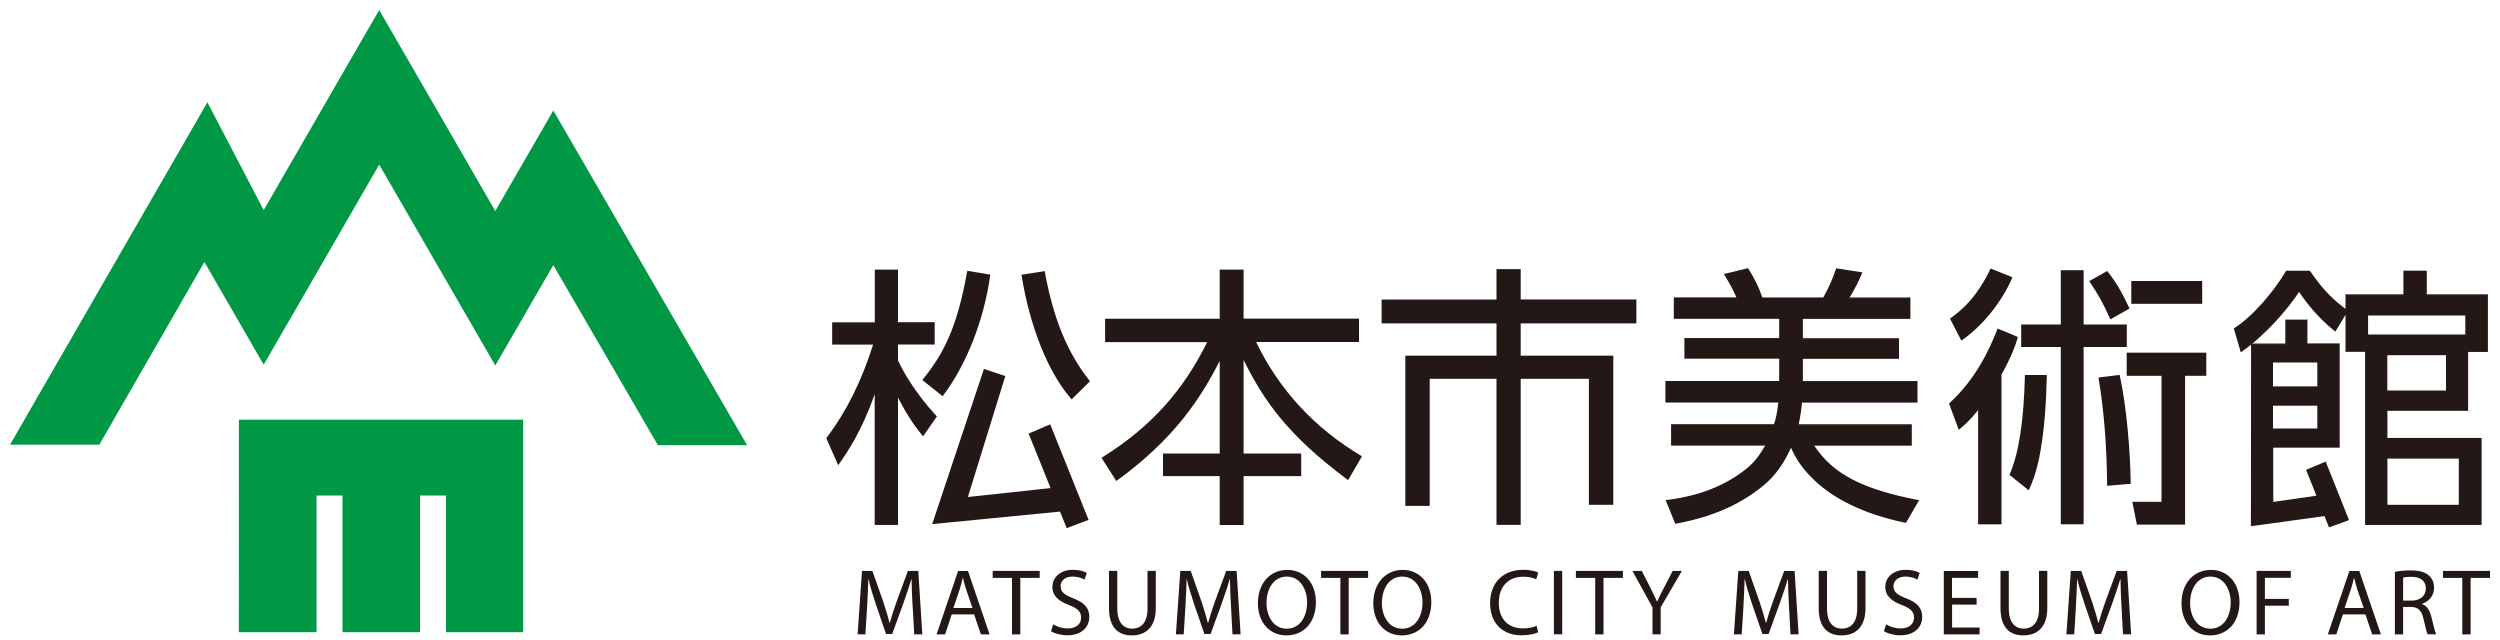 <?xml version="1.0" encoding="UTF-8"?><svg id="_レイヤー_1" xmlns="http://www.w3.org/2000/svg" viewBox="0 0 250 64"><defs><style>.cls-1{fill:#009844;}.cls-2{fill:#231815;}</style></defs><polygon class="cls-1" points="9.93 44.47 20.44 26.2 26.37 36.47 37.92 16.46 49.53 36.55 55.33 26.51 65.79 44.52 74.71 44.52 55.33 11.05 49.53 21.1 37.92 1 26.37 21.01 20.74 10.23 1 44.47 9.93 44.47"/><polygon class="cls-1" points="52.31 41.97 23.89 41.97 23.88 63.22 31.65 63.22 31.65 49.55 34.25 49.55 34.25 63.22 42 63.22 42 49.55 44.6 49.55 44.6 63.22 52.31 63.22 52.31 41.97 52.31 41.97"/><path class="cls-2" d="M91.26,60.65c-.05-.88-.1-1.96-.1-2.74h-.02c-.23.73-.48,1.53-.8,2.41l-1.12,3.08h-.62l-1.03-3.02c-.3-.9-.55-1.71-.72-2.47h-.02c-.02.79-.07,1.84-.12,2.8l-.17,2.72h-.78l.44-6.34h1.04l1.08,3.07c.26.78.47,1.48.64,2.14h.02c.17-.64.4-1.34.68-2.14l1.13-3.07h1.04l.4,6.34h-.81l-.15-2.79Z"/><path class="cls-2" d="M95.17,61.44l-.66,2h-.85l2.15-6.34h.99l2.16,6.34h-.87l-.68-2h-2.25ZM97.25,60.8l-.63-1.83c-.13-.41-.23-.79-.32-1.16h-.03c-.08.37-.19.76-.31,1.15l-.62,1.84h1.91Z"/><path class="cls-2" d="M101.2,57.79h-1.93v-.7h4.7v.7h-1.94v5.65h-.83v-5.65Z"/><path class="cls-2" d="M105.32,62.43c.37.24.89.41,1.46.41.84,0,1.33-.43,1.33-1.08,0-.58-.34-.93-1.2-1.25-1.03-.38-1.67-.92-1.67-1.81,0-.99.82-1.72,2.05-1.72.64,0,1.12.15,1.39.31l-.23.67c-.2-.12-.62-.3-1.2-.3-.87,0-1.19.52-1.19.95,0,.59.39.88,1.26,1.22,1.07.42,1.61.93,1.61,1.86,0,.98-.72,1.84-2.21,1.84-.61,0-1.28-.19-1.62-.41l.22-.69Z"/><path class="cls-2" d="M111.73,57.09v3.76c0,1.41.63,2.01,1.48,2.01.93,0,1.54-.62,1.54-2.01v-3.76h.83v3.71c0,1.95-1.03,2.74-2.4,2.74-1.3,0-2.28-.73-2.28-2.71v-3.74h.83Z"/><path class="cls-2" d="M123.1,60.65c-.05-.88-.1-1.96-.1-2.74h-.02c-.23.73-.48,1.53-.8,2.41l-1.12,3.08h-.62l-1.04-3.02c-.3-.9-.55-1.71-.72-2.47h-.02c-.02.79-.07,1.84-.12,2.8l-.17,2.72h-.78l.44-6.34h1.04l1.08,3.07c.26.78.47,1.48.64,2.14h.02c.17-.64.4-1.34.68-2.14l1.13-3.07h1.04l.4,6.34h-.81l-.15-2.79Z"/><path class="cls-2" d="M128.64,63.54c-1.68,0-2.85-1.3-2.85-3.22,0-2.01,1.24-3.33,2.94-3.33s2.86,1.33,2.86,3.21c0,2.17-1.33,3.34-2.94,3.34h0ZM128.68,62.87c1.3,0,2.03-1.2,2.03-2.63,0-1.26-.66-2.58-2.02-2.58s-2.04,1.27-2.04,2.64.73,2.57,2.02,2.57h0Z"/><path class="cls-2" d="M134.04,57.79h-1.93v-.7h4.7v.7h-1.94v5.65h-.83v-5.65Z"/><path class="cls-2" d="M140.18,63.54c-1.68,0-2.85-1.3-2.85-3.22,0-2.01,1.24-3.33,2.94-3.33s2.86,1.33,2.86,3.21c0,2.17-1.33,3.34-2.94,3.34h0ZM140.22,62.87c1.3,0,2.03-1.2,2.03-2.63,0-1.26-.66-2.58-2.02-2.58s-2.04,1.27-2.04,2.64.73,2.57,2.02,2.57h0Z"/><path class="cls-2" d="M153.81,63.23c-.29.15-.9.3-1.68.3-1.79,0-3.12-1.13-3.12-3.22s1.35-3.33,3.31-3.33c.78,0,1.29.17,1.51.28l-.21.67c-.3-.15-.74-.26-1.27-.26-1.49,0-2.47.95-2.47,2.62,0,1.56.89,2.55,2.43,2.55.51,0,1.02-.1,1.35-.26l.16.66Z"/><path class="cls-2" d="M156.22,57.09v6.34h-.83v-6.34h.83Z"/><path class="cls-2" d="M159.52,57.79h-1.93v-.7h4.7v.7h-1.94v5.65h-.83v-5.65Z"/><path class="cls-2" d="M165.25,63.43v-2.69l-2.01-3.65h.94l.89,1.75c.24.48.43.87.63,1.31h.02c.17-.41.4-.83.64-1.31l.91-1.75h.92l-2.12,3.64v2.7h-.83Z"/><path class="cls-2" d="M178.9,60.65c-.05-.88-.1-1.96-.1-2.74h-.02c-.23.73-.48,1.53-.8,2.41l-1.12,3.08h-.62l-1.04-3.02c-.3-.9-.55-1.71-.72-2.47h-.02c-.02.79-.07,1.84-.12,2.8l-.17,2.72h-.78l.44-6.34h1.04l1.08,3.07c.26.78.47,1.48.64,2.14h.02c.17-.64.39-1.34.68-2.14l1.13-3.07h1.04l.4,6.34h-.81l-.15-2.79Z"/><path class="cls-2" d="M182.7,57.09v3.76c0,1.41.63,2.01,1.48,2.01.93,0,1.54-.62,1.54-2.01v-3.76h.83v3.71c0,1.95-1.03,2.74-2.4,2.74-1.3,0-2.28-.73-2.28-2.71v-3.74h.83Z"/><path class="cls-2" d="M188.61,62.43c.37.24.89.41,1.46.41.84,0,1.33-.43,1.33-1.08,0-.58-.34-.93-1.2-1.25-1.03-.38-1.67-.92-1.67-1.81,0-.99.82-1.72,2.05-1.72.64,0,1.12.15,1.39.31l-.23.67c-.2-.12-.62-.3-1.19-.3-.87,0-1.2.52-1.2.95,0,.59.39.88,1.26,1.22,1.07.42,1.61.93,1.61,1.86,0,.98-.71,1.84-2.21,1.84-.61,0-1.28-.19-1.62-.41l.22-.69Z"/><path class="cls-2" d="M197.67,60.46h-2.46v2.29h2.75v.69h-3.58v-6.34h3.43v.69h-2.61v2h2.46v.68Z"/><path class="cls-2" d="M200.88,57.09v3.76c0,1.41.63,2.01,1.48,2.01.93,0,1.54-.62,1.54-2.01v-3.76h.83v3.71c0,1.95-1.03,2.74-2.4,2.74-1.3,0-2.28-.73-2.28-2.71v-3.74h.83Z"/><path class="cls-2" d="M212.15,60.65c-.05-.88-.1-1.96-.1-2.74h-.02c-.23.73-.48,1.53-.8,2.41l-1.12,3.08h-.62l-1.04-3.02c-.3-.9-.55-1.71-.72-2.47h-.02c-.02.79-.07,1.84-.12,2.8l-.17,2.72h-.78l.44-6.34h1.04l1.08,3.07c.26.78.47,1.48.64,2.14h.02c.17-.64.39-1.34.68-2.14l1.13-3.07h1.04l.4,6.34h-.81l-.15-2.79Z"/><path class="cls-2" d="M221,63.54c-1.68,0-2.85-1.3-2.85-3.22,0-2.01,1.24-3.33,2.94-3.33s2.86,1.33,2.86,3.21c0,2.17-1.33,3.34-2.94,3.34h0ZM221.04,62.87c1.3,0,2.03-1.2,2.03-2.63,0-1.26-.66-2.58-2.02-2.58s-2.04,1.27-2.04,2.64.73,2.57,2.02,2.57h.01Z"/><path class="cls-2" d="M225.66,57.09h3.42v.69h-2.59v2.11h2.39v.68h-2.39v2.87h-.83v-6.34Z"/><path class="cls-2" d="M234.29,61.44l-.66,2h-.85l2.16-6.34h.99l2.16,6.34h-.87l-.68-2h-2.25ZM236.37,60.8l-.63-1.83c-.13-.41-.23-.79-.32-1.16h-.03c-.08.37-.19.76-.31,1.15l-.62,1.84h1.91Z"/><path class="cls-2" d="M239.5,57.18c.41-.09,1.02-.14,1.57-.14.88,0,1.45.17,1.84.53.31.27.5.71.5,1.2,0,.83-.54,1.38-1.2,1.61v.03c.48.17.77.62.93,1.28.21.88.36,1.5.48,1.74h-.85c-.1-.18-.24-.72-.41-1.51-.19-.88-.54-1.21-1.28-1.23h-.77v2.75h-.82v-6.25ZM240.31,60.06h.84c.87,0,1.43-.48,1.43-1.2,0-.82-.59-1.18-1.46-1.18-.4,0-.67.04-.81.08v2.31Z"/><path class="cls-2" d="M246.23,57.79h-1.93v-.7h4.7v.7h-1.94v5.65h-.83v-5.65Z"/><path class="cls-2" d="M92.31,43.5c-.52-.62-1.6-2.01-2.58-4.07v12.98h-2.17v-13.47c-1.31,3.91-2.74,6.03-3.72,7.41l-1.12-2.53c2.15-2.82,3.64-6.06,4.7-9.45h-4.13v-2.06h4.26v-5.27h2.17v5.27h3.67v2.06h-3.67v1.71c.6,1.28,1.79,3.34,3.86,5.57l-1.28,1.85Z"/><path class="cls-2" d="M89.73,26.96h-2.25v5.27h-4.26v2.23h4.09c-1.16,3.67-2.68,6.72-4.65,9.32l-.03.04,1.19,2.7.08-.12c.8-1.13,2.25-3.22,3.57-6.99v13.08h2.33v-12.75c.68,1.37,1.49,2.66,2.44,3.81l.07.08,1.38-1.99-.05-.05c-2.18-2.36-3.35-4.49-3.84-5.55,0,0,0-1.45,0-1.59h3.67v-2.23h-3.67v-5.27h-.08ZM89.65,27.13v5.27h3.67v1.9h-3.67v1.79c.51,1.1,1.67,3.22,3.84,5.57-.06.09-1.06,1.54-1.18,1.7-.98-1.2-1.83-2.53-2.51-3.97l-.15.03v12.9h-2.01v-13.39l-.16-.03c-1.31,3.92-2.79,6.08-3.63,7.27-.1-.23-1.01-2.28-1.04-2.35,1.99-2.63,3.52-5.71,4.68-9.43l.03-.1h-4.16v-1.9h4.26v-5.27h2.01Z"/><path class="cls-2" d="M92.34,37.99c1.98-2.44,3.42-5,4.45-10.81l2.15.35c-.6,4.32-2.33,8.88-4.7,11.98l-1.9-1.52Z"/><path class="cls-2" d="M96.71,27.17c-1.01,5.68-2.39,8.25-4.43,10.77l-.05.06,2.03,1.62.05-.07c2.33-3.06,4.09-7.55,4.71-12.01v-.08s-2.29-.38-2.29-.38v.08ZM96.86,27.27c.14.02,1.84.3,1.99.33-.62,4.38-2.34,8.78-4.62,11.79-.12-.1-1.66-1.33-1.77-1.42,2.02-2.51,3.4-5.1,4.4-10.7Z"/><path class="cls-2" d="M104.39,27.21c1.01,5.48,2.64,8.53,4.48,10.92l-1.71,1.69c-2.53-2.88-4.21-7.82-4.91-12.28l2.14-.32Z"/><path class="cls-2" d="M104.38,27.13l-2.22.34v.08c.82,5.12,2.67,9.72,4.95,12.32l.06.06,1.82-1.8-.04-.06c-1.6-2.07-3.39-4.99-4.47-10.88l-.02-.08h-.08ZM104.33,27.3c1.08,5.82,2.84,8.74,4.44,10.81-.09.09-1.48,1.46-1.6,1.57-2.22-2.57-4.02-7.07-4.83-12.09.15-.02,1.85-.28,1.99-.3Z"/><path class="cls-2" d="M122.06,31.96v-4.91h2.23v4.91h11.54v2.17h-10.35c2.55,5.35,6.46,9.07,10.62,11.54l-1.3,2.23c-5.7-4.26-8.26-7.6-10.51-12.25v9.78h5.76v2.09h-5.76v4.89h-2.23v-4.89h-5.68v-2.09h5.68v-9.67c-1.93,3.83-4.53,7.96-10.4,12.22l-1.38-2.17c5.35-3.34,8.39-7.2,10.59-11.68h-10.27v-2.17h11.46Z"/><path class="cls-2" d="M124.28,26.96h-2.31v4.91h-11.46v2.34h10.21c-2.46,4.97-5.7,8.53-10.5,11.53l-.07.04,1.48,2.32.07-.05c5.75-4.18,8.36-8.21,10.27-11.96v9.26h-5.67v2.26h5.67v4.89h2.39v-4.89h5.76v-2.26h-5.76v-9.36c2.09,4.23,4.51,7.59,10.38,11.97l.07.05,1.39-2.38-.07-.04c-4.68-2.78-8.22-6.62-10.52-11.39h10.29v-2.34h-11.54v-4.91h-.08ZM124.2,27.13v4.91h11.54v2.01h-10.39l.06.12c2.31,4.83,5.87,8.71,10.58,11.53-.07.12-1.13,1.93-1.22,2.08-5.93-4.44-8.31-7.83-10.41-12.16l-.16.04v9.86h5.76v1.93h-5.76v4.89h-2.07v-4.89h-5.67v-1.93h5.67v-9.75l-.15-.04c-1.91,3.79-4.48,7.89-10.31,12.14-.09-.14-1.22-1.91-1.3-2.03,4.82-3.03,8.08-6.63,10.55-11.66l.06-.12h-10.31v-2.01h11.46v-4.91h2.07Z"/><path class="cls-2" d="M151.98,26.99v3.04h11.57v2.23h-11.57v3.39h9.26v14.75h-2.28v-12.6h-6.98v14.61h-2.25v-14.61h-6.84v12.71h-2.28v-14.85h9.12v-3.39h-11.49v-2.23h11.49v-3.04h2.25Z"/><path class="cls-2" d="M151.98,26.91h-2.33v3.04h-11.49v2.39h11.49v3.23h-9.12v15.02h2.44v-12.71h6.68v14.61h2.42v-14.61h6.82v12.6h2.44v-14.91h-9.26v-3.23h11.57v-2.39h-11.57v-3.04h-.08ZM151.9,27.07v3.04h11.57v2.07h-11.57v3.56h9.26v14.58h-2.12v-12.6h-7.14v14.61h-2.09v-14.61h-7.01v12.71h-2.12v-14.69h9.12v-3.56h-11.49v-2.07h11.49v-3.04h2.09Z"/><path class="cls-2" d="M191.09,42.5v1.98h-9.83c1.87,2.93,4.89,4.51,10.51,5.59l-1.22,2.12c-4.02-.84-7.28-2.34-9.48-4.64-.9-.92-1.49-1.82-1.98-2.96-.54,1.28-1.38,2.71-2.72,3.83-3.34,2.82-7.2,3.56-8.8,3.86l-.9-2.2c1.47-.19,5.02-.68,8.09-3.2.71-.57,1.33-1.36,1.9-2.39h-9.48v-1.98h10.27c.19-.54.35-1.19.46-2.34h-11.3v-1.98h11.38v-2.39h-9.48v-1.9h9.48v-2.09h-10.54v-1.98h6.3c-.33-.79-.6-1.28-1.25-2.36l2.26-.54c.68,1.06,1.11,2.04,1.41,2.91h6.19c.49-.87.87-1.63,1.3-2.91l2.45.38c-.41.98-.65,1.44-1.3,2.53h6.14v1.98h-10.75v2.09h9.61v1.9h-9.61v2.39h11.46v1.98h-11.54c-.06.68-.14,1.36-.35,2.34h11.32Z"/><path class="cls-2" d="M174.75,26.83l-2.36.57.06.1c.62,1.03.89,1.53,1.19,2.24h-6.26v2.14h10.54v1.93h-9.48v2.06h9.48v2.23h-11.38v2.15h11.29c-.11,1.12-.28,1.73-.43,2.17h-10.29v2.14h9.41c-.55.96-1.13,1.71-1.8,2.25-3.09,2.54-6.7,3.01-8.05,3.19h-.11s.96,2.37.96,2.37h.07c1.49-.29,5.46-1.03,8.84-3.89,1.09-.91,1.99-2.17,2.67-3.71.48,1.08,1.06,1.95,1.92,2.84,2.11,2.22,5.32,3.79,9.52,4.67h.06s1.31-2.26,1.31-2.26l-.11-.02c-5.58-1.08-8.51-2.61-10.37-5.43h9.75v-2.14h-11.31c.19-.88.27-1.52.33-2.17h11.55v-2.15h-11.46v-2.23h9.61v-2.06h-9.61v-1.93h10.75v-2.14h-6.08c.58-.97.83-1.45,1.24-2.41l.04-.1-2.62-.41-.02.07c-.42,1.23-.79,1.98-1.27,2.85h-6.09c-.35-1.01-.81-1.95-1.4-2.87l-.03-.05h-.06ZM176.18,29.9h6.24l.02-.04c.5-.88.87-1.64,1.29-2.86.12.02,2.09.32,2.27.35-.39.93-.64,1.4-1.26,2.42l-.07.12h6.2v1.82h-10.75v2.26h9.61v1.74h-9.61v2.55h11.46v1.82h-11.53v.07c-.06.7-.14,1.36-.36,2.33l-.02.1h11.34v1.82h-9.9l.08.13c1.87,2.93,4.81,4.5,10.45,5.61-.1.17-1.08,1.87-1.14,1.97-4.14-.88-7.3-2.42-9.38-4.6-.89-.92-1.48-1.8-1.97-2.94l-.08-.18-.07.18c-.68,1.59-1.59,2.87-2.69,3.8-3.31,2.79-7.17,3.54-8.7,3.83-.05-.11-.76-1.87-.83-2.04,1.43-.19,4.97-.69,8.03-3.21.71-.58,1.34-1.37,1.92-2.41l.07-.12h-9.53v-1.82h10.24l.02-.05c.16-.47.35-1.11.46-2.36v-.09s-11.14,0-11.3,0v-1.82h11.38v-2.55h-9.48v-1.74h9.48v-2.26h-10.54v-1.82h6.34l-.05-.11c-.32-.76-.59-1.26-1.2-2.28.19-.04,1.98-.48,2.09-.5.58.91,1.03,1.84,1.38,2.84l.02.05h.06Z"/><path class="cls-2" d="M195,40.38c2.72-2.5,4.05-5.46,4.81-7.41l1.9.79c-.22.68-.57,1.82-1.63,3.69v14.91h-2.17v-11.57c-.92,1.17-1.44,1.6-1.98,2.06l-.92-2.47Z"/><path class="cls-2" d="M199.73,32.94c-.78,1.99-2.12,4.93-4.79,7.38l-.04.04.98,2.63.1-.09c.51-.44,1.01-.87,1.83-1.89v11.42h2.34v-14.99c1.02-1.79,1.39-2.93,1.61-3.62l.02-.07-.05-.08-1.98-.82-.03.08ZM199.85,33.07c.13.06,1.63.68,1.75.73-.22.68-.58,1.8-1.6,3.61,0,0-.01,14.71-.01,14.87h-2.01v-11.72l-.14.18c-.87,1.1-1.37,1.54-1.88,1.98-.07-.2-.83-2.22-.86-2.31,2.64-2.44,3.98-5.33,4.76-7.33Z"/><path class="cls-2" d="M201.13,27.78c-.92,2.14-2.74,4.62-4.97,6.17l-1.06-2.07c2.23-1.55,3.37-3.61,3.99-4.92l2.04.82Z"/><path class="cls-2" d="M199.02,26.93c-.66,1.37-1.78,3.37-3.96,4.88l-.06.04,1.13,2.21.08-.05c2.05-1.43,3.96-3.8,5-6.2l.03-.08-2.18-.88-.03.07ZM199.13,27.07c.12.05,1.74.7,1.89.75-.8,1.83-2.48,4.33-4.83,5.99-.08-.16-.93-1.81-.98-1.92,2.14-1.51,3.27-3.46,3.93-4.83Z"/><path class="cls-2" d="M204.61,37.58c-.05,1.98-.16,5.54-.87,8.69-.22.9-.49,1.79-.9,2.63l-1.79-1.44c1.14-2.63,1.44-6.6,1.52-9.88h2.04Z"/><path class="cls-2" d="M204.61,37.5h-2.12v.08c-.11,4.54-.61,7.76-1.52,9.85l-.02.06,1.92,1.54.04-.09c.35-.73.64-1.57.9-2.65.72-3.21.82-6.79.87-8.71v-.08s-.08,0-.08,0ZM204.53,37.66c-.05,1.93-.16,5.44-.86,8.59-.25,1.02-.52,1.82-.85,2.52-.15-.12-1.58-1.27-1.66-1.33.89-2.1,1.39-5.3,1.5-9.78h1.87Z"/><polygon class="cls-2" points="208.28 27.1 208.28 32.53 212.59 32.53 212.59 34.62 208.28 34.62 208.28 52.35 206.16 52.35 206.16 34.62 202.19 34.62 202.19 32.53 206.16 32.53 206.16 27.1 208.28 27.1"/><path class="cls-2" d="M208.28,27.02h-2.2v5.43h-3.96v2.25h3.96v17.73h2.28v-17.73h4.32v-2.25h-4.32v-5.43h-.08ZM208.19,27.18v5.43h4.32v1.93h-4.32v17.73h-1.95v-17.73h-3.96v-1.93h3.96v-5.43h1.95Z"/><path class="cls-2" d="M211.07,31.82c-.71-1.6-1.17-2.39-2.04-3.69l1.66-.92c.79,1,1.36,1.93,2.15,3.61l-1.77,1Z"/><path class="cls-2" d="M210.65,27.14l-1.73.97.05.07c.85,1.28,1.32,2.07,2.03,3.68l.04.08,1.91-1.09-.03-.07c-.75-1.61-1.32-2.56-2.16-3.63l-.04-.05-.06.03ZM210.67,27.31c.79,1.02,1.34,1.95,2.06,3.47-.12.07-1.49.85-1.62.92-.68-1.53-1.15-2.33-1.96-3.55.13-.07,1.41-.78,1.52-.85Z"/><path class="cls-2" d="M211.91,37.58c.71,3.2,1.06,7.91,1.09,10.72l-2.2.19c-.03-3.55-.27-7.2-.84-10.67l1.95-.24Z"/><path class="cls-2" d="M211.9,37.5l-2.04.25v.08c.54,3.22.82,6.81.85,10.66v.09s2.36-.2,2.36-.2v-.08c-.03-3.01-.41-7.67-1.09-10.74l-.02-.07h-.07ZM211.85,37.67c.66,3.04,1.04,7.58,1.07,10.56-.14.01-1.88.16-2.04.18-.03-3.79-.31-7.33-.83-10.51.14-.02,1.66-.21,1.8-.22Z"/><rect class="cls-2" x="213.22" y="28.18" width="6.93" height="2.12"/><path class="cls-2" d="M220.14,28.1h-7.01v2.28h7.09v-2.28h-.08ZM220.06,28.27v1.96h-6.76v-1.96h6.76Z"/><polygon class="cls-2" points="212.76 35.35 212.76 37.5 216.23 37.5 216.23 50.26 213.33 50.26 213.76 52.38 218.43 52.38 218.43 50.26 218.43 37.5 220.55 37.5 220.55 35.35 212.76 35.35"/><path class="cls-2" d="M220.55,35.27h-7.88v2.31h3.48v12.6h-2.92l.46,2.28h4.82v-14.88h2.12v-2.31h-.08ZM220.47,35.44v1.98h-2.12v14.88h-4.52c-.02-.12-.36-1.78-.4-1.96h2.88v-12.92h-3.48v-1.98h7.63Z"/><path class="cls-2" d="M246.72,41v-5.89h1.98v-5.59h-6.11v-2.36h-2.17v2.36h-5.79v1.55c-1.79-1.33-2.58-2.33-3.69-3.91h-2.28c-1.2,2.04-3.34,4.56-5.19,5.73l.65,2.23c2.42-1.71,4.62-4.26,5.78-6.06.84,1.28,2.06,2.77,3.61,3.99l1.11-1.85v3.91h1.96v17.31h11.49v-8.54h-9.42v-2.87h8.07ZM244.69,39.13h-6.03v-3.69h6.03v3.69ZM245.96,45.78v4.79h-7.3v-4.79h7.3ZM236.73,33.54v-2.06h9.89v2.06h-9.89Z"/><path class="cls-2" d="M242.59,27.07h-2.25v2.36h-5.79v1.46c-1.71-1.29-2.5-2.31-3.55-3.79l-.02-.03h-2.37l-.02.04c-1.13,1.93-3.27,4.51-5.16,5.7l-.05.03.7,2.4.09-.07c2.49-1.76,4.62-4.29,5.74-5.98.73,1.09,1.91,2.61,3.56,3.91l.07.06s.78-1.3,1.01-1.68v3.7h1.96v17.31h11.65v-8.7h-9.42v-2.71h8.07v-5.89h1.98v-5.76h-6.11v-2.36h-.08ZM230.9,27.23c1.07,1.52,1.87,2.54,3.68,3.89,0,0-.99,1.64-1.08,1.79-1.64-1.31-2.82-2.85-3.53-3.91l-.07-.1-.07.1c-1.08,1.65-3.2,4.19-5.67,5.97-.06-.2-.57-1.96-.6-2.06,1.89-1.22,4-3.76,5.14-5.68h2.19ZM242.51,27.23v2.36h6.11v5.43h-1.98v5.89h-8.07v3.04h9.42v8.38h-11.32v-17.31h-1.96v-5.43h5.79v-2.36h2.01Z"/><path class="cls-2" d="M244.69,35.35h-6.11v3.86h6.19v-3.86h-.08ZM244.6,35.52v3.53h-5.87v-3.53h5.87Z"/><path class="cls-2" d="M245.96,45.7h-7.39v4.95h7.47v-4.95h-.08ZM245.88,45.86v4.62h-7.14v-4.62h7.14Z"/><path class="cls-2" d="M246.61,31.39h-9.97v2.23h10.05v-2.23h-.08ZM246.53,31.55v1.9h-9.72v-1.9h9.72Z"/><path class="cls-2" d="M230.71,47.03l1.04,2.61-4.51.65v-5.59s6.64,0,6.64,0v-10.26h-3.23v-2.39h-2.04v2.39h-3.42l-.02,18.09,7.33-1.01.45,1.12,1.84-.67-2.27-5.7-1.81.76ZM227.22,36.17h4.59v2.55h-4.59v-2.55ZM227.22,40.49h4.59v2.44h-4.59v-2.44Z"/><path class="cls-2" d="M230.65,31.96h-2.12v2.39h-3.42l-.02,18.27s7.23-1,7.36-1.01c.04.11.45,1.13.45,1.13l2-.73-2.33-5.85-1.96.82s.96,2.41,1.03,2.59c-.19.03-4.14.59-4.31.62,0-.18-.01-5.26-.01-5.42h6.65v-10.43h-3.23v-2.39h-.08ZM230.56,32.12v2.39h3.23v10.1h-6.65v5.77s4.72-.68,4.72-.68c0,0-.99-2.49-1.05-2.63.13-.05,1.53-.64,1.66-.7.06.15,2.14,5.39,2.21,5.54-.14.05-1.56.57-1.69.61-.05-.13-.44-1.11-.44-1.11,0,0-7.12.98-7.3,1,0-.18.02-17.76.02-17.92h3.42v-2.39h1.87Z"/><path class="cls-2" d="M231.81,36.09h-4.67v2.72h4.75v-2.72h-.08ZM231.73,36.25v2.39h-4.43v-2.39h4.43Z"/><path class="cls-2" d="M231.81,40.4h-4.67v2.61h4.75v-2.61h-.08ZM231.73,40.57v2.28h-4.43v-2.28h4.43Z"/><polygon class="cls-2" points="108.75 51.95 104.97 42.55 102.96 43.41 105.17 48.89 96.67 49.8 100.43 37.67 98.44 37 93.33 52.32 106.05 51.08 106.71 52.72 108.75 51.95"/><path class="cls-2" d="M98.37,36.97l-5.15,15.44s12.66-1.23,12.78-1.25c.04.11.67,1.65.67,1.65l2.19-.82-3.84-9.56-2.16.93s2.12,5.26,2.2,5.45c-.21.02-8.03.86-8.27.89.07-.23,3.74-12.09,3.74-12.09l-2.14-.72-.03.08ZM98.49,37.1c.14.05,1.7.57,1.83.62-.05.15-3.77,12.17-3.77,12.17l8.73-.94s-2.16-5.36-2.22-5.51c.13-.06,1.73-.74,1.87-.8.06.15,3.66,9.1,3.72,9.25-.14.05-1.75.66-1.89.71-.05-.13-.65-1.62-.65-1.62,0,0-12.41,1.21-12.65,1.23.08-.23,4.99-14.97,5.04-15.12Z"/></svg>
